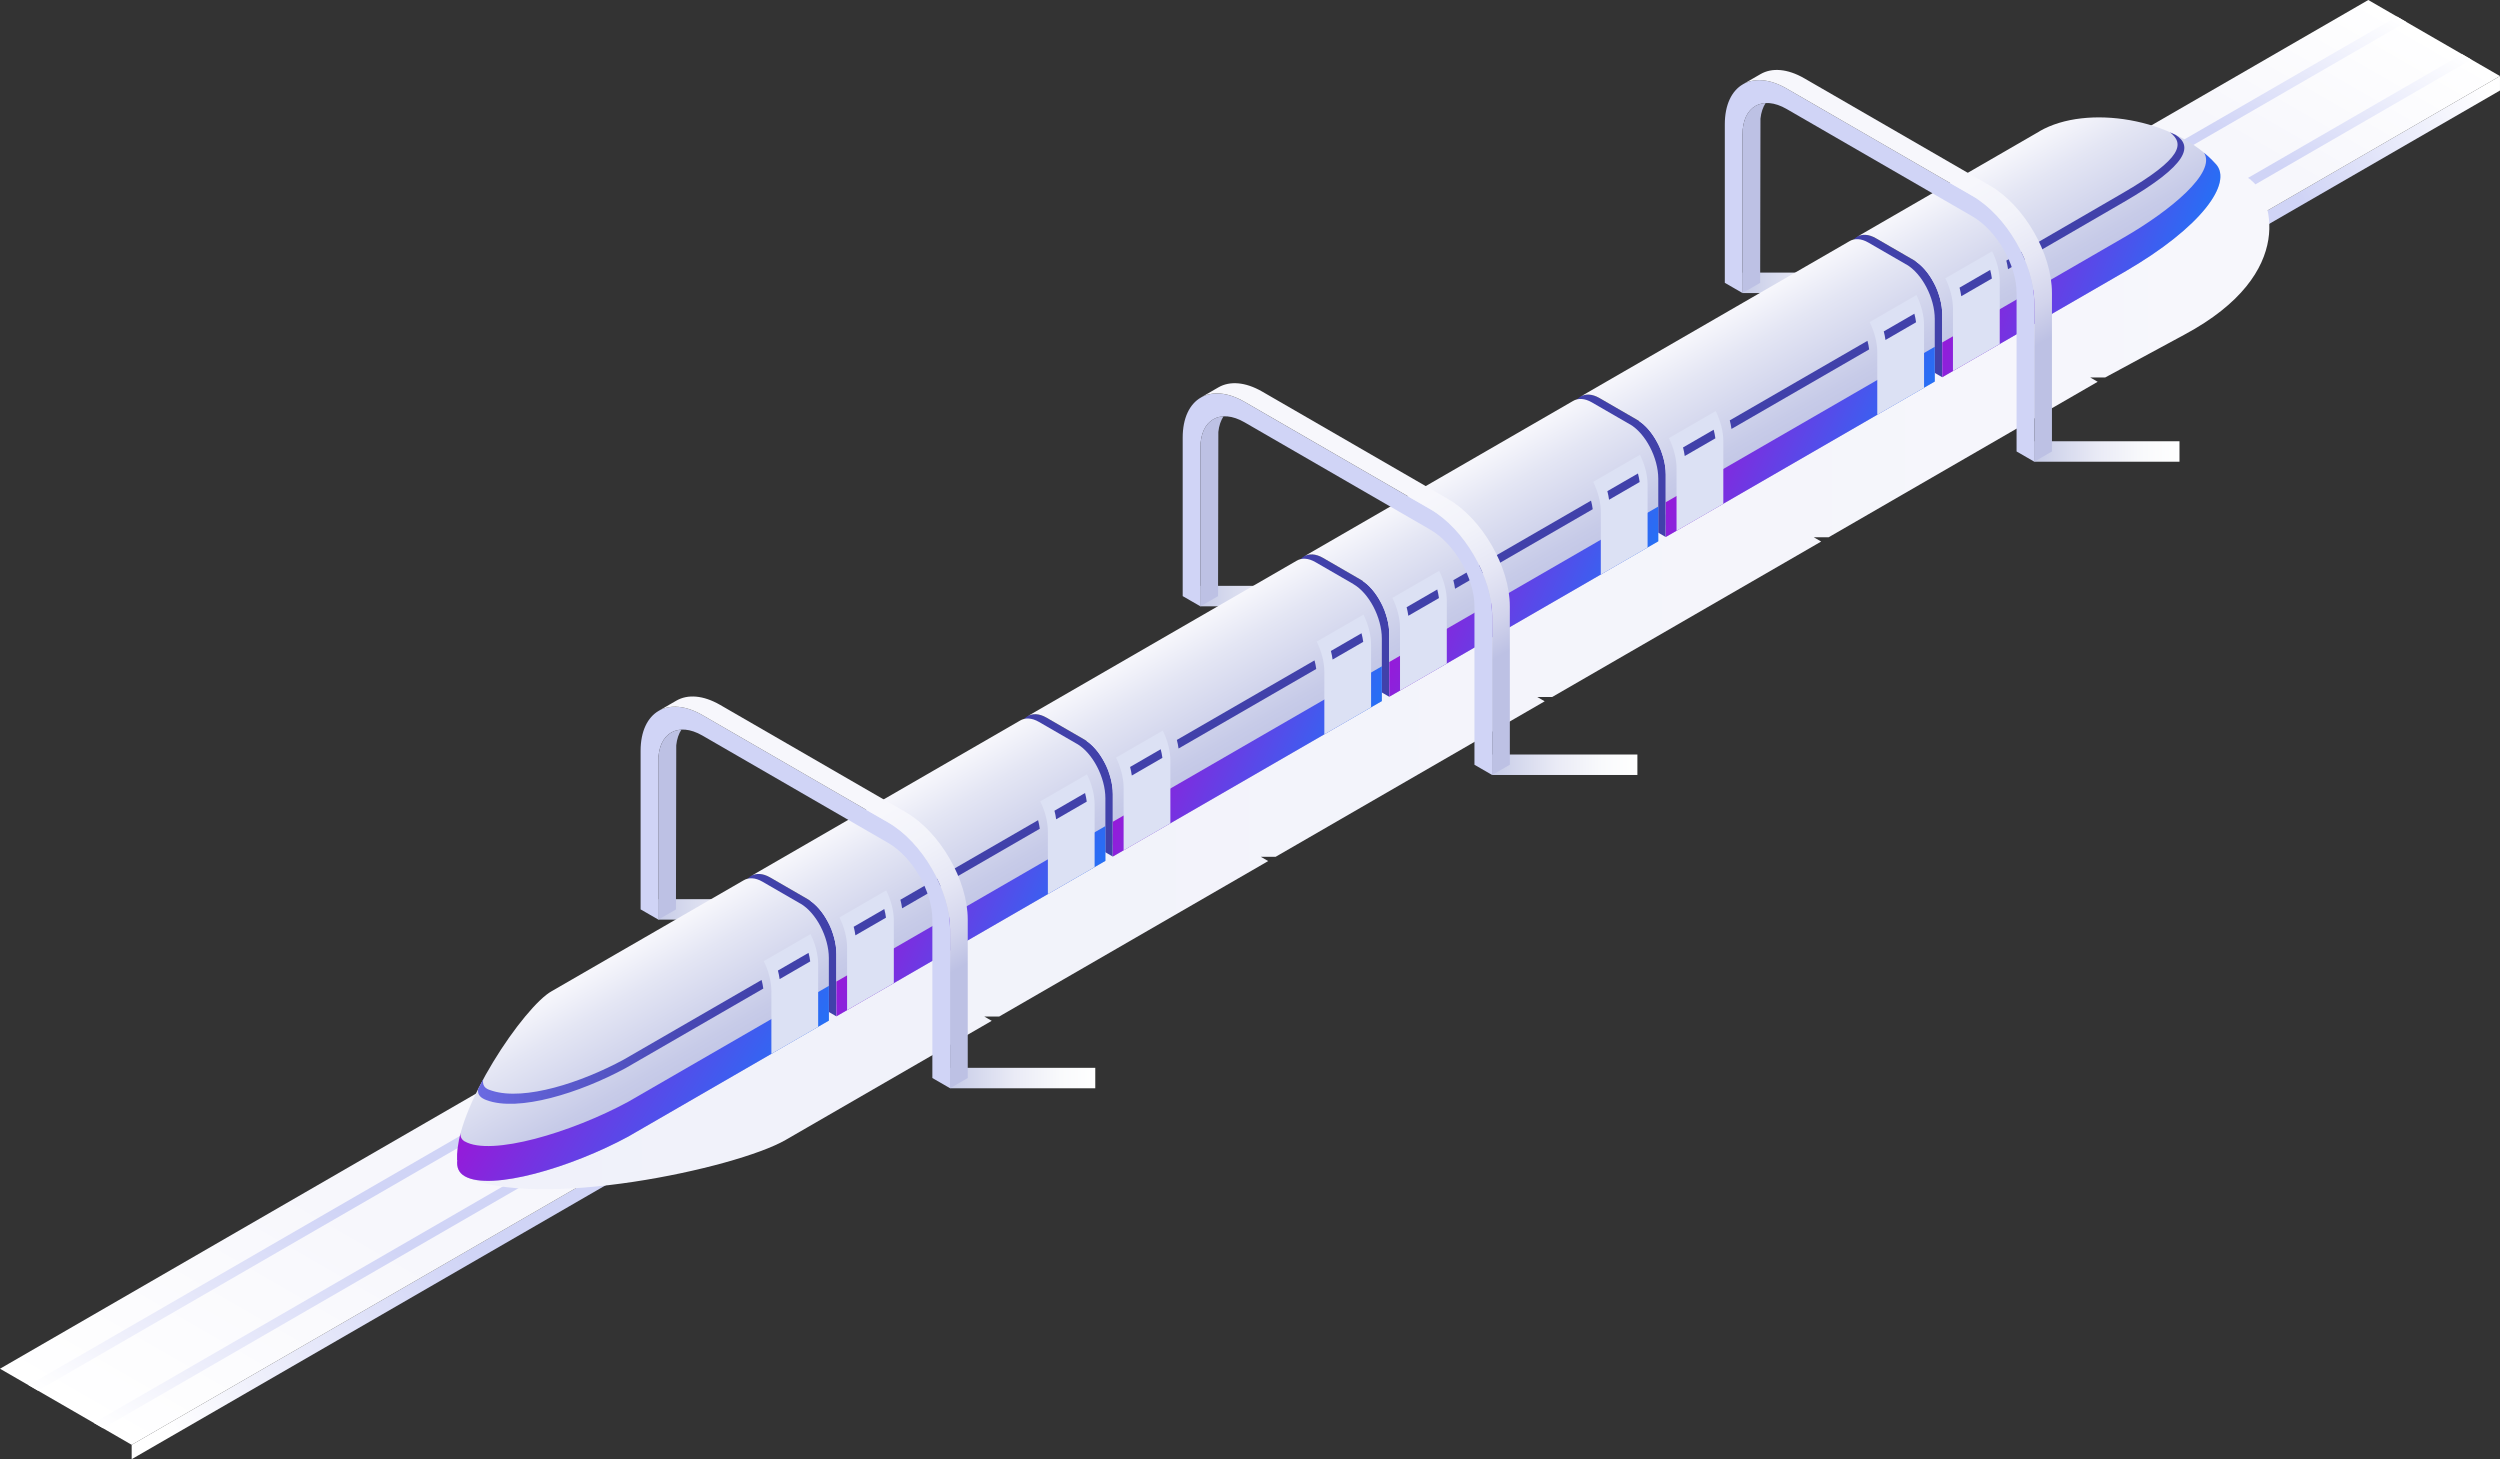 <svg xmlns="http://www.w3.org/2000/svg" width="735" height="429" viewBox="0 0 735 429" fill="none"><rect x="0" y="0" width="735" height="429" fill="#333333" stroke="none"/><path style="mix-blend-mode:multiply" d="M734.997 26.608L38.711 429V424.776L734.997 22.371V26.608Z" fill="url(#paint0_linear_13681_42915)"></path><path d="M735 22.371L38.714 424.776L0 402.405L696.273 0L735 22.371Z" fill="url(#paint1_linear_13681_42915)"></path><path d="M707.428 6.451L11.155 408.843L8.414 407.259L704.687 4.867L707.428 6.451Z" fill="url(#paint2_linear_13681_42915)"></path><path d="M723.841 15.934L27.555 418.326L30.295 419.91L726.568 17.518L723.841 15.934Z" fill="url(#paint3_linear_13681_42915)"></path><path style="mix-blend-mode:multiply" d="M661.797 52.897C654.965 47.835 644.917 51.776 639.861 54.7L622.054 64.99L636.258 73.207L592.771 98.347L589.812 100.06L565.662 110.363L568.814 112.192C568.814 112.192 523.59 138.323 511.483 145.329L508.524 147.042L484.374 157.346L487.526 159.174C487.526 159.174 442.302 185.306 430.195 192.312C428.33 193.394 427.236 194.025 427.236 194.025L403.086 204.328L406.239 206.157L345.948 241.008L321.811 251.311L324.964 253.14L264.673 287.99L240.536 298.293L243.689 300.122L189.214 331.611C173.543 335.475 146.55 342.314 136.617 345.868C157.936 355.927 216.245 343.602 230.938 335.166L291.576 300.122L289.376 298.86H293.763L372.851 253.152L370.664 251.89H375.051L454.139 206.183L451.952 204.921H456.339L535.427 159.213L533.24 157.951H537.627L616.715 112.243L614.527 110.981H618.915L642.177 98.411C676.169 80.213 667.548 57.237 661.797 52.974V52.897Z" fill="url(#paint4_linear_13681_42915)"></path><path style="mix-blend-mode:multiply" d="M236.221 264.355H193.531V270.37H236.221V264.355Z" fill="url(#paint5_linear_13681_42915)"></path><path style="mix-blend-mode:multiply" d="M395.596 172.242H352.906V178.257H395.596V172.242Z" fill="url(#paint6_linear_13681_42915)"></path><path style="mix-blend-mode:multiply" d="M554.979 80.144H512.289V86.159H554.979V80.144Z" fill="url(#paint7_linear_13681_42915)"></path><path d="M571.021 92.534V110.912L543.102 94.775V76.396C543.102 70.214 546.858 67.368 551.49 70.047L562.632 76.486C567.264 79.165 571.021 86.339 571.021 92.521V92.534Z" fill="#4141AA"></path><path d="M599.651 38.595C588.406 45.099 545.922 69.646 545.922 69.646C547.401 68.758 549.344 68.796 551.493 70.033L562.635 76.472C567.267 79.151 571.024 86.325 571.024 92.507V110.885C571.024 110.885 612.903 86.685 624.521 79.962C647.487 66.684 656.403 53.715 651.488 48.241C639.381 34.757 613.546 30.546 599.651 38.569V38.595Z" fill="url(#paint8_linear_13681_42915)"></path><path d="M651.475 48.268C651.295 48.062 649.777 46.349 648.001 44.945C651.604 50.715 638.249 61.83 624.521 69.763L571.023 100.686V110.912L624.521 79.989C647.486 66.711 656.403 53.742 651.488 48.268H651.475Z" fill="url(#paint9_linear_13681_42915)"></path><g style="mix-blend-mode:multiply"><path d="M571.93 81.821C573.306 84.616 574.168 87.772 574.168 90.708V109.086L587.922 101.14V82.761C587.922 79.825 587.073 76.67 585.684 73.875L571.93 81.821Z" fill="#DCE1F4"></path></g><path d="M585.103 79.359L576.109 84.562C576.328 85.4 576.495 86.25 576.611 87.087L585.617 81.884C585.502 81.046 585.334 80.197 585.116 79.359H585.103Z" fill="#4141AA"></path><path d="M639.51 39.603C638.995 39.358 638.48 39.126 637.966 38.895C642.109 42.14 642.096 46.352 623.877 56.886C623.015 57.389 589.859 76.617 589.859 76.617C590.078 77.454 590.245 78.304 590.361 79.141L624.366 59.424C624.366 59.424 624.379 59.424 624.392 59.411C643.691 48.258 644.695 42.797 639.535 39.603H639.51Z" fill="#4141AA"></path><path d="M489.732 139.506V157.885L461.812 141.747V123.369C461.812 117.187 465.569 114.341 470.201 117.02L481.343 123.459C485.975 126.138 489.732 133.311 489.732 139.493V139.506Z" fill="#4141AA"></path><path d="M560.434 77.751L549.292 71.312C547.156 70.076 545.2 70.024 543.721 70.926L464.633 116.62C466.112 115.732 468.055 115.77 470.204 117.007L481.346 123.446C485.978 126.125 489.735 133.299 489.735 139.481V157.859L568.822 112.151V93.773C568.822 87.591 565.065 80.404 560.434 77.726V77.751Z" fill="url(#paint10_linear_13681_42915)"></path><path d="M568.822 101.949L489.734 147.657V157.883L568.822 112.175V101.949Z" fill="url(#paint11_linear_13681_42915)"></path><g style="mix-blend-mode:multiply"><path d="M490.664 128.802C492.041 131.597 492.903 134.752 492.903 137.688V156.067L506.657 148.12V129.742C506.657 126.806 505.807 123.65 504.418 120.855L490.664 128.802Z" fill="#DCE1F4"></path></g><path d="M503.806 126.344L494.812 131.547C495.031 132.384 495.199 133.234 495.314 134.071L504.321 128.868C504.205 128.031 504.037 127.181 503.819 126.344H503.806Z" fill="#4141AA"></path><g style="mix-blend-mode:multiply"><path d="M549.68 94.689C551.056 97.483 551.918 100.639 551.918 103.575V121.953L565.672 114.007V95.629C565.672 92.692 564.823 89.537 563.434 86.742L549.693 94.689H549.68Z" fill="#DCE1F4"></path></g><path d="M549.031 100.199L508.555 123.588C508.773 124.425 508.941 125.275 509.056 126.112L549.533 102.724C549.43 101.886 549.25 101.036 549.031 100.199Z" fill="#4141AA"></path><path d="M562.834 92.227L553.828 97.43C554.047 98.267 554.214 99.117 554.33 99.954L563.323 94.751C563.22 93.914 563.04 93.064 562.822 92.227H562.834Z" fill="#4141AA"></path><path d="M408.443 186.475V204.853L380.523 188.716V170.338C380.523 164.156 384.28 161.309 388.912 163.988L400.054 170.428C404.686 173.107 408.443 180.293 408.443 186.462V186.475Z" fill="#4141AA"></path><path d="M479.145 124.736L468.002 118.296C465.867 117.06 463.911 117.008 462.431 117.91L383.344 163.605C384.823 162.716 386.766 162.755 388.915 163.991L400.057 170.431C404.689 173.109 408.445 180.296 408.445 186.465V204.843L487.533 159.136V140.757C487.533 134.575 483.776 127.389 479.145 124.71V124.736Z" fill="url(#paint12_linear_13681_42915)"></path><path d="M487.533 148.918L408.445 194.626V204.852L487.533 159.144V148.918Z" fill="url(#paint13_linear_13681_42915)"></path><g style="mix-blend-mode:multiply"><path d="M409.367 175.771C410.744 178.565 411.606 181.721 411.606 184.657V203.035L425.36 195.089V176.711C425.36 173.774 424.511 170.619 423.121 167.824L409.367 175.771Z" fill="#DCE1F4"></path></g><path d="M422.54 173.312L413.547 178.516C413.766 179.353 413.933 180.203 414.049 181.04L423.055 175.837C422.939 175 422.772 174.15 422.553 173.312H422.54Z" fill="#4141AA"></path><g style="mix-blend-mode:multiply"><path d="M468.398 141.657C469.775 144.452 470.637 147.607 470.637 150.544V168.922L484.391 160.976V142.597C484.391 139.661 483.542 136.506 482.152 133.711L468.411 141.657H468.398Z" fill="#DCE1F4"></path></g><path d="M467.758 147.184L427.281 170.572C427.5 171.409 427.667 172.259 427.783 173.096L468.26 149.708C468.157 148.871 467.977 148.021 467.758 147.184Z" fill="#4141AA"></path><path d="M481.569 139.195L472.562 144.398C472.781 145.236 472.948 146.086 473.064 146.923L482.058 141.72C481.955 140.882 481.775 140.032 481.556 139.195H481.569Z" fill="#4141AA"></path><path d="M327.169 233.459V251.838L299.25 235.7V217.322C299.25 211.14 303.007 208.294 307.639 210.973L318.781 217.412C323.412 220.091 327.169 227.277 327.169 233.459Z" fill="#4141AA"></path><path d="M397.871 171.702L386.729 165.263C384.593 164.027 382.651 163.975 381.158 164.889L302.07 210.584C303.55 209.696 305.493 209.734 307.641 210.971L318.783 217.41C323.415 220.089 327.172 227.275 327.172 233.457V251.836L406.26 206.128V187.75C406.26 181.568 402.503 174.381 397.871 171.715V171.702Z" fill="url(#paint14_linear_13681_42915)"></path><path d="M406.26 195.891L327.172 241.598V251.824L406.26 206.129V195.891Z" fill="url(#paint15_linear_13681_42915)"></path><g style="mix-blend-mode:multiply"><path d="M328.102 222.743C329.491 225.538 330.34 228.693 330.34 231.63V250.008L344.094 242.062V223.683C344.094 220.747 343.245 217.592 341.855 214.797L328.114 222.743H328.102Z" fill="#DCE1F4"></path></g><path d="M341.243 220.281L332.25 225.484C332.469 226.322 332.636 227.172 332.752 228.009L341.745 222.806C341.642 221.968 341.462 221.118 341.243 220.281Z" fill="#4141AA"></path><g style="mix-blend-mode:multiply"><path d="M387.117 188.638C388.494 191.433 389.356 194.588 389.356 197.524V215.903L403.097 207.956V189.578C403.097 186.642 402.248 183.499 400.858 180.691L387.117 188.638Z" fill="#DCE1F4"></path></g><path d="M386.469 194.152L345.992 217.541C346.211 218.378 346.391 219.228 346.494 220.065L386.971 196.677C386.868 195.84 386.688 194.989 386.469 194.152Z" fill="#4141AA"></path><path d="M400.275 186.18L391.281 191.383C391.5 192.22 391.68 193.07 391.783 193.907L400.789 188.704C400.674 187.867 400.506 187.017 400.287 186.18H400.275Z" fill="#4141AA"></path><path d="M245.896 280.428V298.807L217.977 282.669V264.291C217.977 258.109 221.733 255.263 226.365 257.941L237.507 264.381C242.139 267.06 245.896 274.246 245.896 280.428Z" fill="#4141AA"></path><path d="M316.598 218.685L305.456 212.246C303.32 211.009 301.377 210.958 299.885 211.859L220.797 257.554C222.276 256.665 224.219 256.704 226.368 257.94L237.51 264.38C242.142 267.059 245.899 274.245 245.899 280.427V298.805L324.986 253.098V234.719C324.986 228.537 321.229 221.351 316.598 218.672V218.685Z" fill="url(#paint16_linear_13681_42915)"></path><path d="M324.986 242.871L245.898 288.579V298.805L324.986 253.097V242.871Z" fill="url(#paint17_linear_13681_42915)"></path><g style="mix-blend-mode:multiply"><path d="M246.805 269.728C248.194 272.522 249.043 275.678 249.043 278.614V296.992L262.784 289.046V270.668C262.784 267.731 261.935 264.589 260.546 261.781L246.805 269.728Z" fill="#DCE1F4"></path></g><path d="M259.978 267.266L250.984 272.469C251.203 273.306 251.383 274.156 251.486 274.993L260.48 269.79C260.377 268.953 260.196 268.103 259.978 267.266Z" fill="#4141AA"></path><g style="mix-blend-mode:multiply"><path d="M305.836 235.607C307.225 238.401 308.075 241.557 308.075 244.493V262.871L321.816 254.925V236.547C321.816 233.61 320.966 230.455 319.577 227.66L305.836 235.607Z" fill="#DCE1F4"></path></g><path d="M305.195 241.133L264.719 264.521C264.937 265.358 265.105 266.208 265.221 267.045L305.697 243.657C305.594 242.82 305.414 241.97 305.195 241.133Z" fill="#4141AA"></path><path d="M319.001 233.148L310.008 238.352C310.227 239.189 310.407 240.039 310.51 240.876L319.503 235.673C319.4 234.836 319.22 233.986 319.001 233.148Z" fill="#4141AA"></path><path d="M235.308 265.658L224.166 259.218C222.031 257.982 220.088 257.93 218.595 258.832L162.255 291.377C154.188 295.756 133.576 326.009 134.374 341.064C134.387 341.064 134.413 341.077 134.438 341.09C134.194 343.073 134.786 344.748 136.613 345.804C144.32 350.26 167.993 343.215 184.706 334.148L243.684 300.058V281.679C243.684 275.497 239.927 268.311 235.296 265.632L235.308 265.658Z" fill="url(#paint18_linear_13681_42915)"></path><path d="M136.623 335.591C135.979 335.218 135.156 334.355 135.452 333.041C134.654 335.733 134.281 339.043 134.384 341.065C134.397 341.065 134.423 341.078 134.448 341.091C134.204 343.074 134.796 344.748 136.623 345.804C144.329 350.26 168.003 343.216 184.716 334.149L243.694 300.058V289.832L184.716 323.91C168.003 332.977 144.329 340.022 136.623 335.565V335.591Z" fill="url(#paint19_linear_13681_42915)"></path><g style="mix-blend-mode:multiply"><path d="M224.547 282.579C225.936 285.374 226.786 288.529 226.786 291.466V309.844L240.539 301.898V283.519C240.539 280.583 239.69 277.428 238.301 274.633L224.547 282.579Z" fill="#DCE1F4"></path></g><path d="M223.907 288.102L183.431 311.49C170.848 318.316 154.25 323.673 144.755 320.711C143.379 320.286 141.719 319.835 142.028 317.388C141.423 318.522 140.985 319.423 140.561 320.196C140.291 322.012 141.526 322.862 142.941 323.403C152.333 327.035 170.539 321.291 183.932 314.027L224.409 290.639C224.306 289.802 224.126 288.952 223.907 288.114V288.102Z" fill="url(#paint20_linear_13681_42915)"></path><path d="M237.717 280.133L228.711 285.336C228.93 286.173 229.097 287.023 229.213 287.86L238.206 282.657C238.103 281.82 237.923 280.97 237.704 280.133H237.717Z" fill="#4141AA"></path><path style="mix-blend-mode:multiply" d="M322.01 313.941H279.32V319.956H322.01V313.941Z" fill="url(#paint21_linear_13681_42915)"></path><path style="mix-blend-mode:multiply" d="M481.393 221.828H438.703V227.843H481.393V221.828Z" fill="url(#paint22_linear_13681_42915)"></path><path style="mix-blend-mode:multiply" d="M640.768 129.73H598.078V135.745H640.768V129.73Z" fill="url(#paint23_linear_13681_42915)"></path><path d="M193.534 270.368V223.771C193.534 215.49 199.362 212.116 206.529 216.263L261.119 247.817C268.286 251.964 274.114 262.074 274.114 270.355V316.938L279.312 319.939V273.356C279.312 261.752 271.142 247.598 261.119 241.802L206.529 210.248C196.493 204.453 188.336 209.167 188.336 220.771V267.354L193.534 270.355V270.368Z" fill="#D0D4F6"></path><path d="M193.531 223.785V264.366H193.544L193.531 270.381L198.729 267.38L198.819 219.097C199.012 217.255 199.553 215.722 200.337 214.512C196.285 214.718 193.531 218.092 193.531 223.785Z" fill="#BDC1E4"></path><path d="M266.324 238.802L211.733 207.248C206.715 204.35 202.161 204.08 198.854 205.986L193.656 208.987C196.95 207.081 201.505 207.338 206.535 210.249L261.126 241.803C271.161 247.598 279.319 261.752 279.319 273.356V319.939L284.516 316.939V270.355C284.516 258.751 276.359 244.597 266.311 238.802H266.324Z" fill="url(#paint24_linear_13681_42915)"></path><path d="M352.909 178.257V131.674C352.909 123.393 358.737 120.018 365.904 124.165L420.494 155.719C427.661 159.866 433.489 169.976 433.489 178.257V224.841L438.687 227.841V181.258C438.687 169.654 430.517 155.5 420.494 149.704L365.904 118.151C355.868 112.355 347.711 117.069 347.711 128.673V175.256L352.909 178.257Z" fill="#D0D4F6"></path><path d="M352.906 131.675V172.257H352.919L352.906 178.272L358.104 175.271L358.194 126.987C358.387 125.146 358.928 123.613 359.712 122.402C355.66 122.608 352.906 125.983 352.906 131.675Z" fill="#BDC1E4"></path><path d="M425.699 146.692L371.108 115.139C366.09 112.241 361.536 111.971 358.229 113.877L353.031 116.877C356.325 114.971 360.88 115.229 365.91 118.14L420.501 149.693C430.536 155.489 438.694 169.643 438.694 181.247V227.83L443.891 224.829V178.246C443.891 166.642 435.734 152.488 425.699 146.692Z" fill="url(#paint25_linear_13681_42915)"></path><path d="M512.292 86.161V39.564C512.292 31.283 518.12 27.909 525.286 32.056L579.877 63.609C587.044 67.757 592.872 77.867 592.872 86.148V132.731L598.07 135.732V89.149C598.07 77.545 589.9 63.391 579.877 57.595L525.286 26.041C515.251 20.246 507.094 24.96 507.094 36.564V83.147L512.292 86.148V86.161Z" fill="#D0D4F6"></path><path d="M512.289 39.562V80.144H512.302L512.289 86.158L517.487 83.157L517.577 34.874C517.77 33.032 518.31 31.5 519.095 30.289C515.042 30.495 512.289 33.869 512.289 39.562Z" fill="#BDC1E4"></path><path d="M585.082 54.595L530.491 23.041C525.473 20.143 520.919 19.873 517.612 21.779L512.414 24.78C515.708 22.874 520.262 23.131 525.293 26.042L579.884 57.596C589.919 63.391 598.076 77.545 598.076 89.149V135.732L603.274 132.732V86.148C603.274 74.544 595.117 60.39 585.082 54.595Z" fill="url(#paint26_linear_13681_42915)"></path><defs><linearGradient id="paint0_linear_13681_42915" x1="49.544" y1="420.977" x2="731.416" y2="26.997" gradientUnits="userSpaceOnUse"><stop stop-color="white"></stop><stop offset="0.04" stop-color="#EEEFFB"></stop><stop offset="0.13" stop-color="#D0D4F6"></stop><stop offset="0.92" stop-color="#D0D4F6"></stop><stop offset="1" stop-color="white"></stop></linearGradient><linearGradient id="paint1_linear_13681_42915" x1="193.428" y1="514.182" x2="542.097" y2="-89.115" gradientUnits="userSpaceOnUse"><stop stop-color="white"></stop><stop offset="0.13" stop-color="#F7F7FC"></stop><stop offset="0.92" stop-color="#F7F7FC"></stop><stop offset="1" stop-color="white"></stop></linearGradient><linearGradient id="paint2_linear_13681_42915" x1="183.856" y1="508.656" x2="532.524" y2="-94.641" gradientUnits="userSpaceOnUse"><stop stop-color="white"></stop><stop offset="0.04" stop-color="#EEEFFB"></stop><stop offset="0.13" stop-color="#D0D4F6"></stop><stop offset="0.92" stop-color="#D0D4F6"></stop><stop offset="1" stop-color="white"></stop></linearGradient><linearGradient id="paint3_linear_13681_42915" x1="202.996" y1="519.722" x2="551.665" y2="-83.575" gradientUnits="userSpaceOnUse"><stop stop-color="white"></stop><stop offset="0.04" stop-color="#EEEFFB"></stop><stop offset="0.13" stop-color="#D0D4F6"></stop><stop offset="0.92" stop-color="#D0D4F6"></stop><stop offset="1" stop-color="white"></stop></linearGradient><linearGradient id="paint4_linear_13681_42915" x1="-1855.01" y1="200.027" x2="667.201" y2="200.027" gradientUnits="userSpaceOnUse"><stop stop-color="#DCE1F4"></stop><stop offset="0.83" stop-color="#F1F2FA"></stop><stop offset="1" stop-color="#F7F7FC"></stop></linearGradient><linearGradient id="paint5_linear_13681_42915" x1="193.531" y1="267.369" x2="236.221" y2="267.369" gradientUnits="userSpaceOnUse"><stop stop-color="#C6CBE7"></stop><stop offset="0.12" stop-color="#D0D4EB"></stop><stop offset="0.45" stop-color="#EAEBF6"></stop><stop offset="0.76" stop-color="#F9FAFC"></stop><stop offset="1" stop-color="white"></stop></linearGradient><linearGradient id="paint6_linear_13681_42915" x1="352.906" y1="175.256" x2="395.596" y2="175.256" gradientUnits="userSpaceOnUse"><stop stop-color="#C6CBE7"></stop><stop offset="0.12" stop-color="#D0D4EB"></stop><stop offset="0.45" stop-color="#EAEBF6"></stop><stop offset="0.76" stop-color="#F9FAFC"></stop><stop offset="1" stop-color="white"></stop></linearGradient><linearGradient id="paint7_linear_13681_42915" x1="512.289" y1="83.145" x2="554.979" y2="83.145" gradientUnits="userSpaceOnUse"><stop stop-color="#C6CBE7"></stop><stop offset="0.12" stop-color="#D0D4EB"></stop><stop offset="0.45" stop-color="#EAEBF6"></stop><stop offset="0.76" stop-color="#F9FAFC"></stop><stop offset="1" stop-color="white"></stop></linearGradient><linearGradient id="paint8_linear_13681_42915" x1="590.168" y1="44.069" x2="614.329" y2="85.879" gradientUnits="userSpaceOnUse"><stop stop-color="#F7F7FC"></stop><stop offset="0.25" stop-color="#E4E6F4"></stop><stop offset="0.73" stop-color="#C7CBE8"></stop><stop offset="1" stop-color="#BDC1E4"></stop></linearGradient><linearGradient id="paint9_linear_13681_42915" x1="572.642" y1="44.945" x2="664.487" y2="81.696" gradientUnits="userSpaceOnUse"><stop stop-color="#B800D0"></stop><stop offset="0.526" stop-color="#574AE9"></stop><stop offset="1" stop-color="#008DFF"></stop></linearGradient><linearGradient id="paint10_linear_13681_42915" x1="509.741" y1="90.553" x2="533.902" y2="132.363" gradientUnits="userSpaceOnUse"><stop stop-color="#F7F7FC"></stop><stop offset="0.25" stop-color="#E4E6F4"></stop><stop offset="0.73" stop-color="#C7CBE8"></stop><stop offset="1" stop-color="#BDC1E4"></stop></linearGradient><linearGradient id="paint11_linear_13681_42915" x1="491.3" y1="101.949" x2="576.585" y2="140.875" gradientUnits="userSpaceOnUse"><stop stop-color="#B800D0"></stop><stop offset="0.526" stop-color="#574AE9"></stop><stop offset="1" stop-color="#008DFF"></stop></linearGradient><linearGradient id="paint12_linear_13681_42915" x1="428.465" y1="137.538" x2="452.625" y2="179.335" gradientUnits="userSpaceOnUse"><stop stop-color="#F7F7FC"></stop><stop offset="0.25" stop-color="#E4E6F4"></stop><stop offset="0.73" stop-color="#C7CBE8"></stop><stop offset="1" stop-color="#BDC1E4"></stop></linearGradient><linearGradient id="paint13_linear_13681_42915" x1="410.011" y1="148.918" x2="495.296" y2="187.844" gradientUnits="userSpaceOnUse"><stop stop-color="#B800D0"></stop><stop offset="0.526" stop-color="#574AE9"></stop><stop offset="1" stop-color="#008DFF"></stop></linearGradient><linearGradient id="paint14_linear_13681_42915" x1="347.179" y1="184.504" x2="371.339" y2="226.301" gradientUnits="userSpaceOnUse"><stop stop-color="#F7F7FC"></stop><stop offset="0.25" stop-color="#E4E6F4"></stop><stop offset="0.73" stop-color="#C7CBE8"></stop><stop offset="1" stop-color="#BDC1E4"></stop></linearGradient><linearGradient id="paint15_linear_13681_42915" x1="328.737" y1="195.891" x2="414.022" y2="234.816" gradientUnits="userSpaceOnUse"><stop stop-color="#B800D0"></stop><stop offset="0.526" stop-color="#574AE9"></stop><stop offset="1" stop-color="#008DFF"></stop></linearGradient><linearGradient id="paint16_linear_13681_42915" x1="265.905" y1="231.474" x2="290.066" y2="273.271" gradientUnits="userSpaceOnUse"><stop stop-color="#F7F7FC"></stop><stop offset="0.25" stop-color="#E4E6F4"></stop><stop offset="0.73" stop-color="#C7CBE8"></stop><stop offset="1" stop-color="#BDC1E4"></stop></linearGradient><linearGradient id="paint17_linear_13681_42915" x1="247.464" y1="242.871" x2="332.749" y2="281.797" gradientUnits="userSpaceOnUse"><stop stop-color="#B800D0"></stop><stop offset="0.526" stop-color="#574AE9"></stop><stop offset="1" stop-color="#008DFF"></stop></linearGradient><linearGradient id="paint18_linear_13681_42915" x1="174.336" y1="284.397" x2="198.496" y2="326.207" gradientUnits="userSpaceOnUse"><stop stop-color="#F7F7FC"></stop><stop offset="0.25" stop-color="#E4E6F4"></stop><stop offset="0.73" stop-color="#C7CBE8"></stop><stop offset="1" stop-color="#BDC1E4"></stop></linearGradient><linearGradient id="paint19_linear_13681_42915" x1="136.531" y1="289.832" x2="239.855" y2="353.417" gradientUnits="userSpaceOnUse"><stop stop-color="#B800D0"></stop><stop offset="0.526" stop-color="#574AE9"></stop><stop offset="1" stop-color="#008DFF"></stop></linearGradient><linearGradient id="paint20_linear_13681_42915" x1="140.535" y1="306.312" x2="224.409" y2="306.312" gradientUnits="userSpaceOnUse"><stop stop-color="#6A6AE2"></stop><stop offset="0.23" stop-color="#5E5ED1"></stop><stop offset="0.72" stop-color="#4848B4"></stop><stop offset="1" stop-color="#4141AA"></stop></linearGradient><linearGradient id="paint21_linear_13681_42915" x1="279.32" y1="316.955" x2="322.01" y2="316.955" gradientUnits="userSpaceOnUse"><stop stop-color="#C6CBE7"></stop><stop offset="0.12" stop-color="#D0D4EB"></stop><stop offset="0.45" stop-color="#EAEBF6"></stop><stop offset="0.76" stop-color="#F9FAFC"></stop><stop offset="1" stop-color="white"></stop></linearGradient><linearGradient id="paint22_linear_13681_42915" x1="438.703" y1="224.842" x2="481.393" y2="224.842" gradientUnits="userSpaceOnUse"><stop stop-color="#C6CBE7"></stop><stop offset="0.12" stop-color="#D0D4EB"></stop><stop offset="0.45" stop-color="#EAEBF6"></stop><stop offset="0.76" stop-color="#F9FAFC"></stop><stop offset="1" stop-color="white"></stop></linearGradient><linearGradient id="paint23_linear_13681_42915" x1="598.078" y1="132.731" x2="640.768" y2="132.731" gradientUnits="userSpaceOnUse"><stop stop-color="#C6CBE7"></stop><stop offset="0.12" stop-color="#D0D4EB"></stop><stop offset="0.45" stop-color="#EAEBF6"></stop><stop offset="0.76" stop-color="#F9FAFC"></stop><stop offset="1" stop-color="white"></stop></linearGradient><linearGradient id="paint24_linear_13681_42915" x1="216.339" y1="195.889" x2="285.856" y2="316.17" gradientUnits="userSpaceOnUse"><stop offset="0.42" stop-color="#F7F7FC"></stop><stop offset="0.52" stop-color="#F2F3FA"></stop><stop offset="0.62" stop-color="#E6E7F5"></stop><stop offset="0.72" stop-color="#D2D4EC"></stop><stop offset="0.79" stop-color="#BDC1E4"></stop></linearGradient><linearGradient id="paint25_linear_13681_42915" x1="375.714" y1="103.779" x2="445.244" y2="224.073" gradientUnits="userSpaceOnUse"><stop offset="0.42" stop-color="#F7F7FC"></stop><stop offset="0.52" stop-color="#F2F3FA"></stop><stop offset="0.62" stop-color="#E6E7F5"></stop><stop offset="0.72" stop-color="#D2D4EC"></stop><stop offset="0.79" stop-color="#BDC1E4"></stop></linearGradient><linearGradient id="paint26_linear_13681_42915" x1="535.097" y1="11.669" x2="604.614" y2="131.963" gradientUnits="userSpaceOnUse"><stop offset="0.42" stop-color="#F7F7FC"></stop><stop offset="0.52" stop-color="#F2F3FA"></stop><stop offset="0.62" stop-color="#E6E7F5"></stop><stop offset="0.72" stop-color="#D2D4EC"></stop><stop offset="0.79" stop-color="#BDC1E4"></stop></linearGradient></defs></svg>